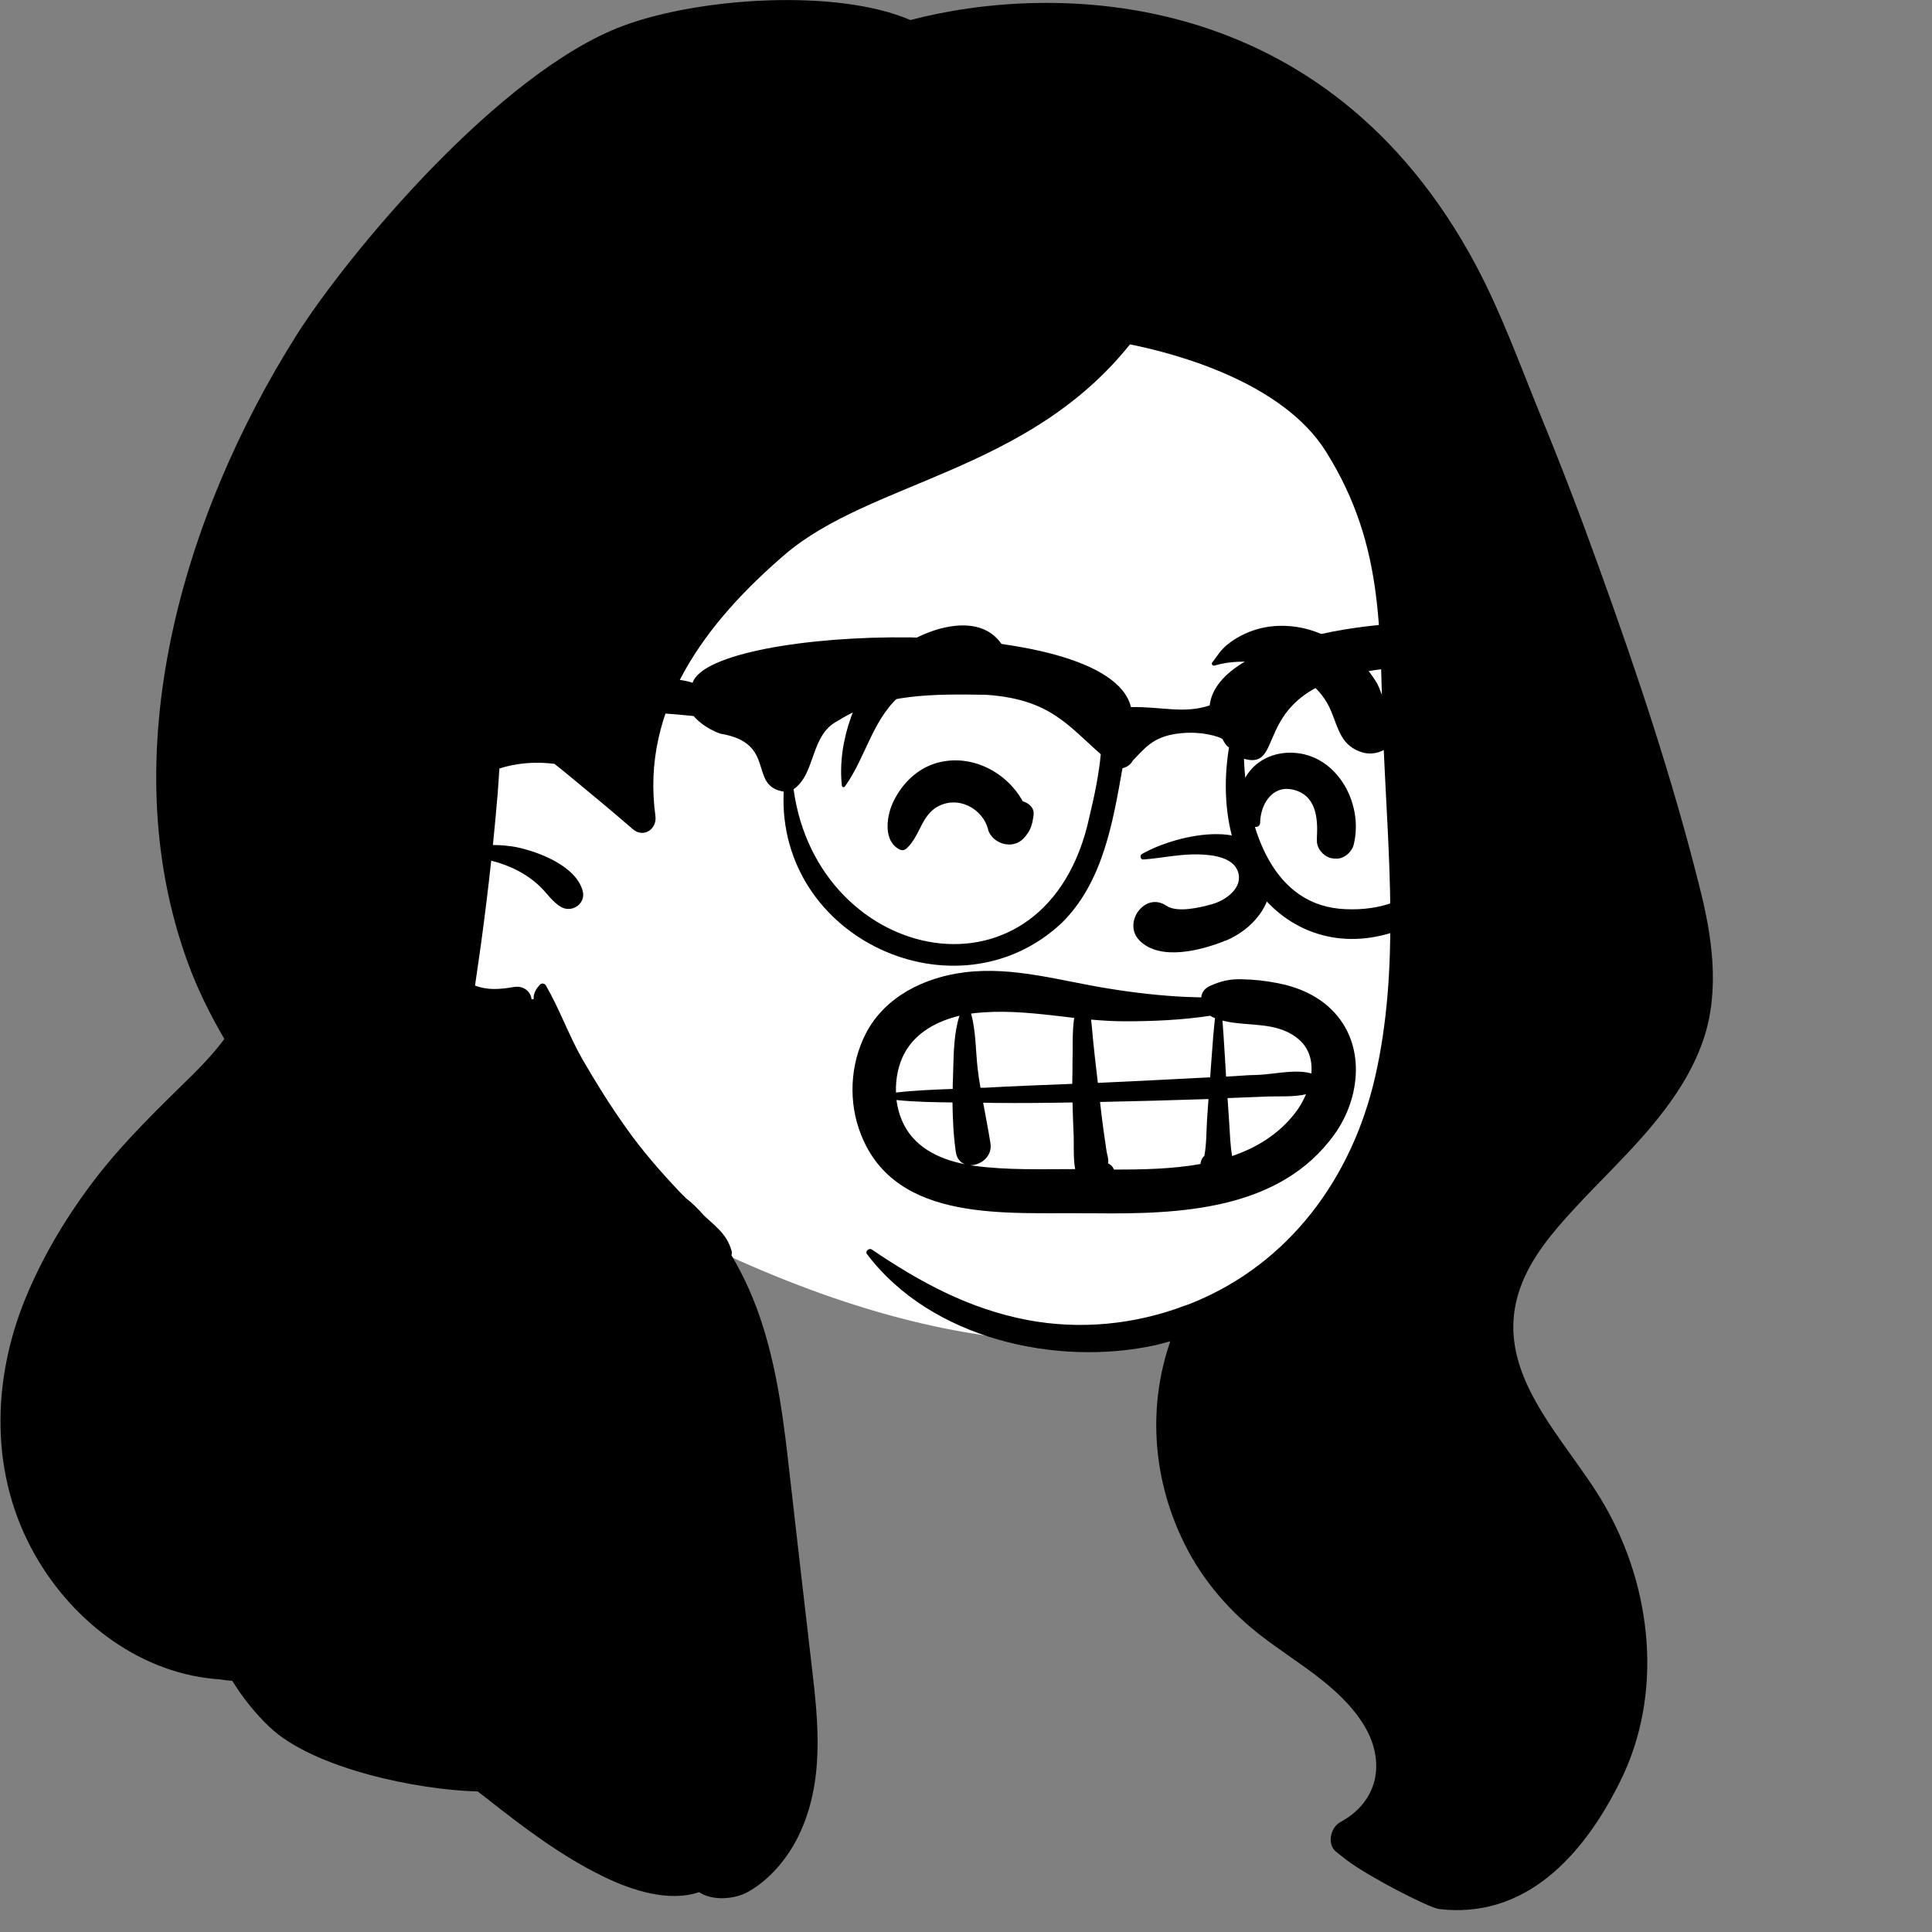 <?xml version="1.0" encoding="utf-8"?>
<svg xmlns="http://www.w3.org/2000/svg" fill="none" height="100%" overflow="visible" preserveAspectRatio="none" style="display: block;" viewBox="0 0 8 8" width="100%">
<rect x="0" y="0" width="8" height="8" fill="#808080" stroke="none"/>
<g id="a">
<g id="Head">
<g id="head/head Long">
<path clip-rule="evenodd" d="M6.124 2.815C6.079 2.08 5.84 1.246 5.136 0.886C3.586 0.264 1.546 1.829 1.438 3.427C1.401 3.974 1.705 4.571 2.261 4.723C2.385 4.887 2.572 4.987 2.756 5.073C4.955 6.212 6.375 5.286 6.124 2.815Z" fill="white" fill-rule="evenodd" id=" Background_2"/>
<path clip-rule="evenodd" d="M6.624 2.358C6.547 2.143 6.465 1.929 6.378 1.717C6.294 1.511 6.218 1.3 6.114 1.103C5.49 -0.071 4.356 -0.071 3.77 0.083C3.466 -0.048 2.897 -0.011 2.58 0.107C2.068 0.298 1.443 1.049 1.229 1.386C0.758 2.131 0.463 3.123 0.777 3.984C0.818 4.097 0.87 4.201 0.929 4.302C0.892 4.352 0.849 4.399 0.802 4.446C0.662 4.584 0.521 4.718 0.4 4.874C0.28 5.03 0.18 5.195 0.105 5.377C-0.035 5.72 -0.042 6.109 0.144 6.437C0.305 6.722 0.591 6.934 0.912 6.954C0.929 6.957 0.945 6.959 0.962 6.96C1.005 7.03 1.057 7.095 1.116 7.151C1.298 7.324 1.731 7.412 1.978 7.418C1.991 7.428 2.004 7.438 2.017 7.448C2.168 7.567 2.326 7.687 2.5 7.771C2.618 7.829 2.772 7.877 2.895 7.835C2.95 7.872 3.041 7.865 3.097 7.834C3.187 7.784 3.261 7.695 3.306 7.603C3.415 7.379 3.389 7.135 3.361 6.897C3.33 6.633 3.3 6.37 3.27 6.106C3.247 5.9 3.222 5.691 3.159 5.492C3.127 5.389 3.084 5.291 3.029 5.198C3.031 5.19 3.031 5.182 3.028 5.175C3.01 5.116 2.973 5.086 2.929 5.046C2.923 5.041 2.918 5.036 2.912 5.03C2.89 5.005 2.867 4.982 2.841 4.962C2.832 4.953 2.822 4.943 2.812 4.933C2.733 4.849 2.657 4.762 2.591 4.668C2.526 4.577 2.467 4.482 2.411 4.385C2.355 4.287 2.317 4.178 2.26 4.08C2.255 4.072 2.243 4.07 2.236 4.077C2.219 4.095 2.208 4.115 2.21 4.137L2.201 4.138C2.198 4.106 2.168 4.08 2.128 4.087C2.068 4.097 2.019 4.101 1.967 4.081C1.976 4.021 1.984 3.961 1.993 3.9C2.008 3.788 2.022 3.676 2.034 3.564C2.063 3.571 2.092 3.581 2.121 3.594C2.161 3.612 2.2 3.637 2.232 3.667C2.264 3.696 2.287 3.736 2.326 3.757C2.371 3.78 2.426 3.741 2.413 3.69C2.386 3.587 2.234 3.528 2.139 3.508C2.107 3.502 2.074 3.499 2.041 3.499C2.048 3.428 2.055 3.356 2.061 3.284C2.063 3.25 2.066 3.216 2.068 3.182C2.141 3.159 2.219 3.153 2.296 3.163C2.321 3.183 2.346 3.203 2.37 3.223C2.447 3.287 2.524 3.35 2.6 3.416C2.606 3.421 2.613 3.427 2.62 3.433C2.665 3.472 2.721 3.433 2.714 3.379C2.652 2.93 2.927 2.574 3.249 2.297C3.606 1.991 4.255 1.956 4.679 1.426C4.874 1.465 5.31 1.583 5.49 1.869C5.742 2.271 5.709 2.63 5.729 3.085C5.748 3.54 5.797 4.015 5.693 4.464C5.597 4.878 5.339 5.232 4.937 5.395C4.927 5.399 4.917 5.403 4.907 5.406C4.699 5.485 4.473 5.507 4.255 5.466C4.013 5.42 3.811 5.31 3.61 5.174C3.598 5.166 3.581 5.182 3.59 5.193C3.855 5.544 4.376 5.661 4.789 5.569C4.808 5.564 4.827 5.559 4.846 5.554C4.754 5.819 4.772 6.11 4.893 6.368C4.965 6.524 5.076 6.658 5.21 6.764C5.358 6.881 5.542 6.975 5.645 7.139C5.739 7.289 5.711 7.458 5.55 7.545C5.509 7.567 5.493 7.638 5.534 7.669C5.549 7.681 5.565 7.693 5.58 7.705C5.671 7.773 5.918 7.9 5.959 7.905C6.315 7.947 6.555 7.686 6.708 7.378C6.889 7.016 6.842 6.576 6.643 6.231C6.484 5.955 6.17 5.683 6.295 5.333C6.339 5.208 6.43 5.101 6.519 5.005C6.619 4.896 6.728 4.793 6.825 4.68C6.921 4.567 7.006 4.445 7.054 4.303C7.123 4.097 7.089 3.873 7.036 3.667C6.925 3.224 6.779 2.787 6.624 2.358Z" fill="black" fill-rule="evenodd" id=" Ink_2"/>
</g>
<g id="face/face expression Smile Big">
<path clip-rule="evenodd" d="M3.996 4.026C4.199 4.001 4.396 4.063 4.594 4.094C4.699 4.111 4.804 4.123 4.91 4.128C4.931 4.129 4.953 4.129 4.974 4.13C4.976 4.111 4.986 4.094 5.009 4.083C5.056 4.062 5.093 4.053 5.145 4.055C5.192 4.056 5.239 4.061 5.285 4.07C5.369 4.085 5.453 4.12 5.514 4.181C5.657 4.321 5.635 4.546 5.525 4.698C5.298 5.013 4.884 5.028 4.53 5.024L4.497 5.024C4.174 5.019 3.712 5.067 3.566 4.7C3.512 4.566 3.519 4.409 3.585 4.28C3.664 4.126 3.83 4.046 3.996 4.026ZM5.004 4.551L5.001 4.551C4.853 4.556 4.704 4.56 4.555 4.563C4.559 4.601 4.564 4.639 4.569 4.677C4.573 4.707 4.578 4.737 4.582 4.767C4.584 4.78 4.591 4.8 4.589 4.812L4.588 4.817C4.596 4.821 4.603 4.826 4.608 4.834C4.61 4.837 4.611 4.84 4.613 4.843C4.728 4.843 4.853 4.841 4.97 4.82L4.971 4.818C4.973 4.803 4.979 4.793 4.987 4.786C4.996 4.738 4.995 4.687 4.998 4.639C5 4.61 5.002 4.58 5.004 4.551ZM4.441 4.565C4.334 4.567 4.227 4.568 4.119 4.567L4.071 4.566C4.081 4.621 4.092 4.676 4.101 4.732C4.111 4.789 4.06 4.826 4.016 4.825C4.021 4.825 4.026 4.826 4.031 4.827C4.169 4.846 4.312 4.841 4.452 4.841C4.444 4.797 4.447 4.748 4.446 4.711L4.446 4.706C4.444 4.659 4.442 4.612 4.441 4.565ZM3.712 4.555C3.716 4.584 3.723 4.612 3.734 4.638C3.78 4.748 3.885 4.799 3.996 4.821C3.977 4.814 3.962 4.798 3.958 4.771C3.948 4.703 3.945 4.634 3.944 4.565C3.867 4.564 3.789 4.563 3.712 4.555ZM5.408 4.531C5.353 4.544 5.289 4.538 5.235 4.541C5.184 4.543 5.134 4.545 5.083 4.547C5.085 4.582 5.088 4.616 5.09 4.651C5.093 4.695 5.094 4.742 5.102 4.787C5.204 4.752 5.296 4.696 5.364 4.607C5.381 4.585 5.396 4.559 5.408 4.531ZM3.973 4.206C3.881 4.228 3.794 4.274 3.747 4.358C3.72 4.407 3.708 4.466 3.71 4.524C3.787 4.515 3.866 4.512 3.945 4.509C3.945 4.495 3.945 4.481 3.946 4.467L3.947 4.431C3.949 4.362 3.95 4.276 3.973 4.206ZM4.448 4.215L4.407 4.21C4.295 4.197 4.183 4.184 4.071 4.192C4.054 4.193 4.038 4.195 4.021 4.197C4.041 4.268 4.04 4.352 4.048 4.423C4.051 4.45 4.055 4.477 4.06 4.504L4.079 4.504C4.199 4.497 4.32 4.493 4.44 4.488C4.44 4.466 4.441 4.443 4.441 4.421L4.441 4.398C4.443 4.34 4.439 4.275 4.448 4.215ZM5.011 4.206C4.893 4.224 4.772 4.229 4.657 4.229C4.611 4.229 4.564 4.226 4.518 4.222C4.521 4.246 4.523 4.271 4.525 4.295C4.53 4.344 4.535 4.393 4.541 4.441L4.546 4.484C4.694 4.477 4.842 4.47 4.99 4.462L5.011 4.461L5.017 4.379C5.021 4.325 5.025 4.27 5.031 4.216L5.027 4.214C5.021 4.212 5.016 4.209 5.011 4.206ZM5.062 4.226C5.068 4.303 5.072 4.38 5.077 4.458L5.174 4.452C5.191 4.452 5.207 4.451 5.223 4.45C5.286 4.446 5.368 4.427 5.43 4.445C5.435 4.388 5.419 4.333 5.367 4.295C5.277 4.228 5.163 4.252 5.062 4.226ZM4.729 3.536C4.874 3.453 5.238 3.369 5.262 3.63C5.272 3.75 5.183 3.849 5.078 3.894L5.074 3.895C4.976 3.935 4.803 3.981 4.718 3.894C4.647 3.821 4.741 3.691 4.829 3.75C4.874 3.781 4.969 3.758 5.019 3.744L5.022 3.743C5.076 3.727 5.149 3.676 5.126 3.609C5.106 3.55 5.022 3.54 4.969 3.538C4.89 3.535 4.813 3.553 4.735 3.559C4.722 3.56 4.718 3.542 4.729 3.536ZM5.331 3.117C5.528 3.108 5.65 3.322 5.605 3.499C5.597 3.529 5.563 3.559 5.53 3.555L5.522 3.555C5.518 3.554 5.514 3.554 5.51 3.553C5.478 3.544 5.451 3.512 5.453 3.478L5.453 3.468C5.458 3.385 5.449 3.289 5.35 3.269C5.266 3.252 5.219 3.333 5.218 3.407C5.218 3.42 5.203 3.429 5.191 3.422C5.131 3.385 5.12 3.312 5.143 3.249C5.173 3.169 5.246 3.121 5.331 3.117ZM3.867 3.163C4.01 3.115 4.165 3.191 4.235 3.318C4.259 3.325 4.283 3.344 4.28 3.373C4.275 3.414 4.268 3.44 4.239 3.471C4.194 3.52 4.11 3.495 4.091 3.435L4.091 3.432C4.069 3.354 3.983 3.303 3.905 3.33C3.813 3.362 3.816 3.458 3.752 3.515C3.744 3.521 3.735 3.522 3.726 3.518C3.658 3.485 3.67 3.386 3.695 3.329C3.727 3.255 3.789 3.189 3.867 3.163ZM3.671 2.728C3.788 2.609 4.091 2.495 4.17 2.713C4.186 2.755 4.153 2.811 4.11 2.82C4.039 2.834 3.976 2.803 3.905 2.809C3.848 2.813 3.788 2.832 3.742 2.868C3.615 2.966 3.588 3.132 3.499 3.256C3.495 3.262 3.487 3.26 3.486 3.253C3.466 3.071 3.544 2.858 3.671 2.728ZM5.188 2.611C5.265 2.584 5.353 2.586 5.43 2.61C5.509 2.635 5.58 2.681 5.636 2.741C5.661 2.769 5.684 2.799 5.703 2.831C5.712 2.848 5.723 2.883 5.734 2.904C5.795 2.939 5.821 3.019 5.766 3.076L5.764 3.079L5.757 3.086C5.727 3.115 5.683 3.127 5.643 3.116C5.554 3.09 5.543 3.02 5.512 2.945C5.492 2.896 5.457 2.852 5.414 2.82C5.314 2.745 5.149 2.72 5.029 2.756C5.022 2.758 5.015 2.75 5.019 2.744C5.042 2.714 5.055 2.69 5.086 2.666C5.117 2.642 5.151 2.624 5.188 2.611Z" fill="black" fill-rule="evenodd" id=" Ink_3"/>
</g>
<g id="accessories/accessories Glasses 3">
<path clip-rule="evenodd" d="M5.911 3.634C5.831 3.741 5.684 3.775 5.547 3.763C5.253 3.735 5.161 3.402 5.151 3.142C5.348 3.198 5.134 2.806 5.808 2.763C6.046 2.743 5.981 2.886 6.086 2.991C6.083 3.21 6.047 3.449 5.911 3.634ZM4.511 3.382C4.337 4.193 3.386 4 3.286 3.268C3.379 3.204 3.354 3.043 3.469 2.985C3.65 2.869 3.877 2.874 4.084 2.877C4.347 2.895 4.422 3.004 4.558 3.123C4.551 3.202 4.532 3.296 4.511 3.382ZM6.288 2.628C6.278 2.627 6.268 2.625 6.259 2.624C6.251 2.619 6.242 2.616 6.232 2.614C6.208 2.608 6.184 2.604 6.161 2.602C5.823 2.526 5.041 2.634 5.009 2.921C4.901 2.957 4.808 2.925 4.683 2.928C4.589 2.532 2.947 2.588 2.868 2.827C2.868 2.827 2.868 2.827 2.868 2.827C2.792 2.803 2.68 2.809 2.593 2.805C2.408 2.801 2.222 2.818 2.041 2.857C1.701 2.911 1.238 2.974 1.474 3.397C1.474 3.397 1.474 3.397 1.474 3.397L1.474 3.397C1.515 3.439 1.584 3.405 1.586 3.349C1.507 3.148 1.686 3.124 1.824 3.067C2.168 2.944 2.517 2.927 2.872 2.965C2.899 2.996 2.94 3.023 2.983 3.038C3.22 3.077 3.095 3.253 3.245 3.278C3.217 3.891 3.963 4.226 4.395 3.823C4.567 3.655 4.608 3.405 4.648 3.181C4.669 3.176 4.683 3.164 4.691 3.149C4.741 3.098 4.773 3.052 4.874 3.038C4.974 3.024 5.052 3.052 5.062 3.06C5.065 3.066 5.068 3.071 5.071 3.076C5.076 3.084 5.082 3.091 5.089 3.095C4.99 3.706 5.464 4.091 5.943 3.775C6.152 3.58 6.196 3.28 6.204 3.013C6.233 2.996 6.25 2.963 6.241 2.922C6.227 2.865 6.259 2.815 6.309 2.791C6.374 2.758 6.363 2.641 6.288 2.628Z" fill="black" fill-rule="evenodd" id=" Ink_4"/>
</g>
</g>
</g>
</svg>